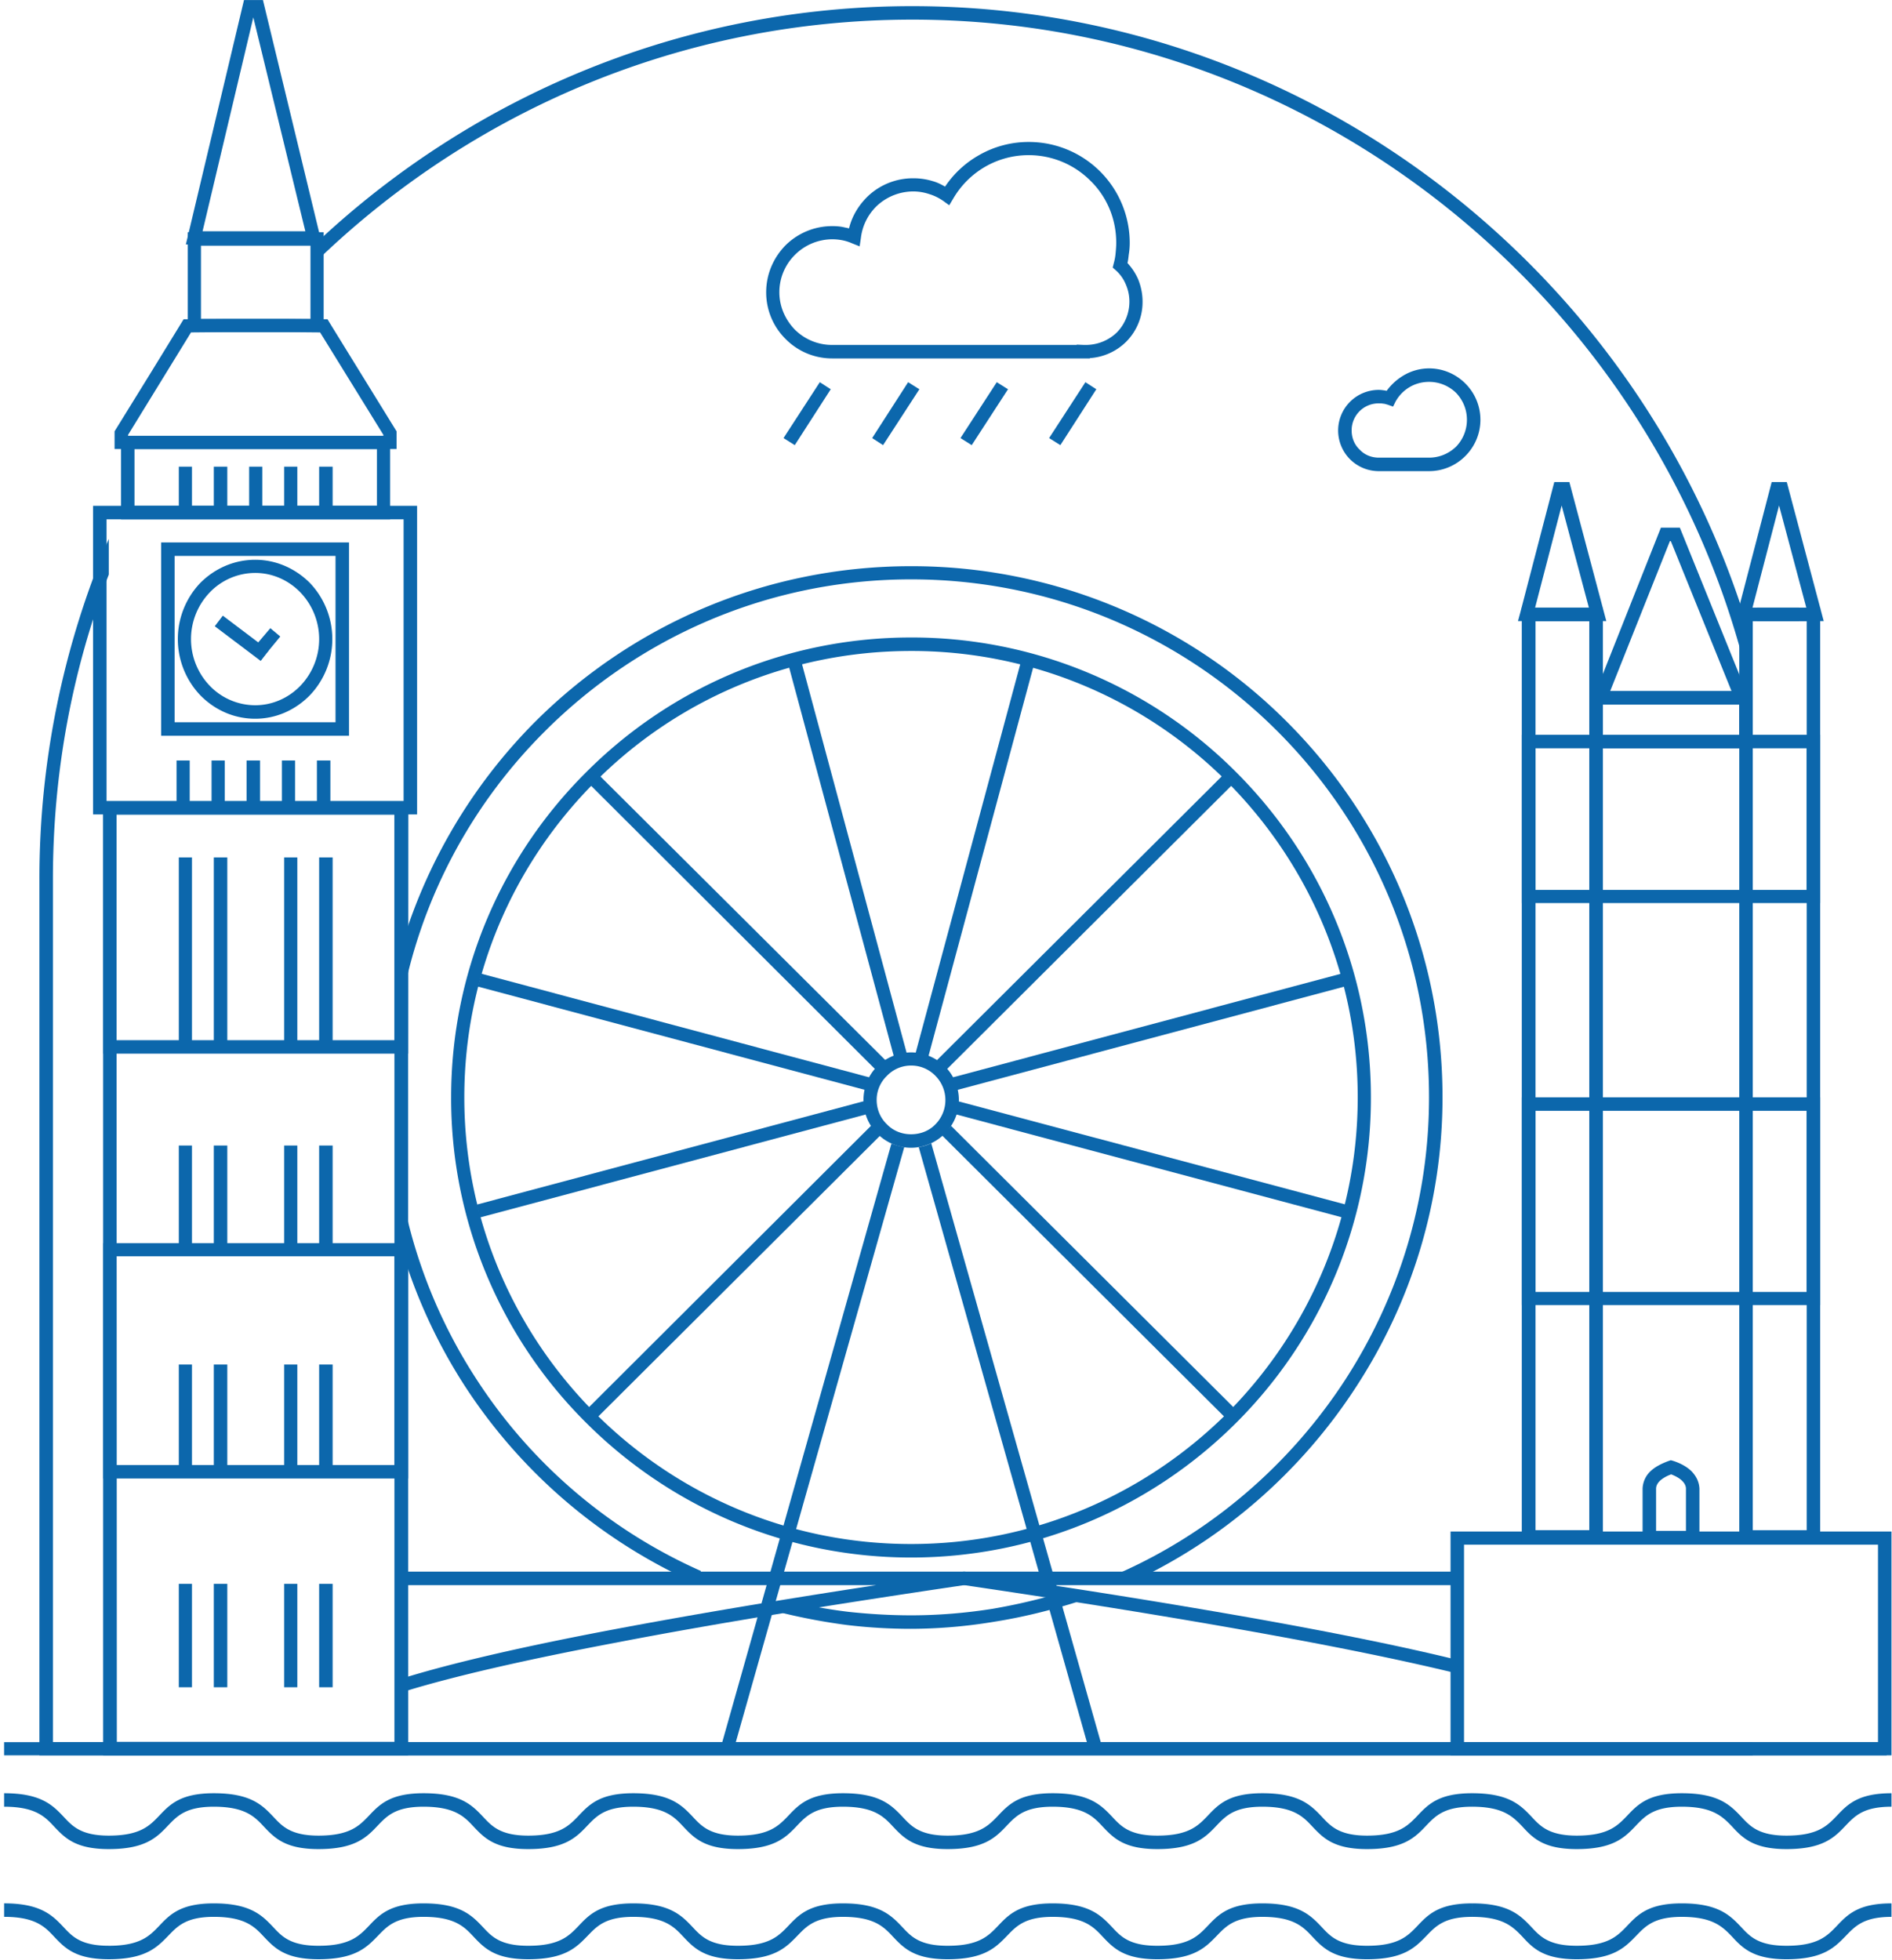 <svg width="167" height="173" xmlns="http://www.w3.org/2000/svg"><g fill="#0C67AC" fill-rule="evenodd"><path d="M154.709 154.946H3.48V77.589A76.37 76.37 0 0 1 9.603 47.57v3.146C6.4 59.078 4.671 68.121 4.671 77.589v76.195h150.038v1.162zM80.526.543c21.175 0 40.422 8.674 54.397 22.649 9.241 9.241 16.157 20.806 19.786 33.704V61.8c-3.118-14.542-10.432-27.61-20.637-37.786-13.748-13.748-32.711-22.281-53.546-22.281-20.296 0-38.778 8.051-52.413 21.147v-1.616C41.861 8.423 60.315.543 80.526.543z"/><path d="M.362 154.946h166.167v-1.162H.362zm135.156-19.871h4.762V54.826h-4.762v80.249zm-.595-81.439h6.548v82.601h-7.143V53.636h.595zM35.03 84.987a47.315 47.315 0 0 1 12.217-21.288c8.504-8.476 20.211-13.72 33.166-13.72a46.765 46.765 0 0 1 33.165 13.72c8.504 8.504 13.748 20.211 13.748 33.165 0 9.383-2.806 18.142-7.597 25.512-4.932 7.625-11.99 13.748-20.296 17.49l-.482-1.077c8.107-3.629 14.995-9.61 19.814-17.037 4.649-7.2 7.37-15.732 7.37-24.888 0-12.614-5.102-24.038-13.379-32.315-8.277-8.277-19.701-13.408-32.343-13.408-12.615 0-24.038 5.131-32.315 13.408-7.03 7.002-11.792 16.299-13.068 26.674v-6.236zm26.362 54.765a47.255 47.255 0 0 1-20.324-17.348 47.196 47.196 0 0 1-6.038-13.634v-6.237a45.567 45.567 0 0 0 7.03 19.219 45.667 45.667 0 0 0 19.814 16.923l-.482 1.077zm33.704 1.644c-2.324.737-4.819 1.361-7.342 1.758a45.263 45.263 0 0 1-7.341.624c-1.928 0-3.827-.114-5.698-.341a53.075 53.075 0 0 1-5.613-1.048l.284-1.134c1.786.453 3.6.794 5.471 1.02 1.814.199 3.685.312 5.556.312 2.409 0 4.79-.198 7.143-.567a52.363 52.363 0 0 0 7.2-1.757l.34 1.133z"/><path d="M82.198 100.918l15.081 53.291-1.134.312-15.052-53.263c.397-.057.765-.17 1.105-.34zm-18.567 53.291l15.052-53.263c.369.142.737.255 1.134.312l-15.08 53.263-1.106-.312zM82 17.126a4.448 4.448 0 0 0-1.389-.227 4.725 4.725 0 0 0-3.09 1.162 4.675 4.675 0 0 0-1.53 2.92l-.114.765-.709-.283a3.93 3.93 0 0 0-.822-.256 4.664 4.664 0 0 0-.878-.085 4.673 4.673 0 0 0-3.317 1.389 4.648 4.648 0 0 0-1.36 3.289c0 1.275.538 2.437 1.36 3.288a4.648 4.648 0 0 0 3.317 1.36h21.571v-.028l.624.028h.198a3.937 3.937 0 0 0 2.722-1.105 3.883 3.883 0 0 0 1.105-2.721c0-.539-.113-1.049-.312-1.503a3.384 3.384 0 0 0-.907-1.275l-.255-.227.085-.34c.085-.312.142-.595.17-.907.029-.312.057-.624.057-.936 0-2.154-.85-4.082-2.268-5.471a7.69 7.69 0 0 0-5.442-2.267 7.666 7.666 0 0 0-3.855 1.02 7.763 7.763 0 0 0-2.835 2.835l-.34.567-.51-.369A4.432 4.432 0 0 0 82 17.126zm-1.389-1.389a5.8 5.8 0 0 1 1.729.255c.397.113.737.283 1.077.482a8.838 8.838 0 0 1 2.948-2.75 8.785 8.785 0 0 1 4.451-1.191c2.438 0 4.677.993 6.293 2.608a8.917 8.917 0 0 1 2.608 6.293c0 .34-.029.709-.086 1.049-.028.255-.056.51-.113.737.397.425.709.907.936 1.417.255.624.396 1.304.396 1.985a4.966 4.966 0 0 1-1.445 3.543 5.02 5.02 0 0 1-3.203 1.446v.028H73.468a5.758 5.758 0 0 1-4.139-1.729 5.782 5.782 0 0 1-1.701-4.11c0-1.616.652-3.062 1.701-4.139a5.85 5.85 0 0 1 4.139-1.701c.368 0 .737.029 1.077.114.142.028.283.056.397.085.283-1.162.935-2.183 1.814-2.977a5.788 5.788 0 0 1 3.855-1.445z"/><path d="M108.306 69a39.31 39.31 0 0 0-27.893-11.537c-10.885 0-20.75 4.393-27.865 11.537-7.143 7.143-11.565 16.979-11.565 27.864 0 10.885 4.422 20.75 11.565 27.893 7.115 7.115 16.98 11.537 27.865 11.537 10.885 0 20.749-4.422 27.893-11.537 7.114-7.143 11.536-17.008 11.536-27.893 0-10.885-4.422-20.721-11.536-27.864zM80.413 56.272a40.373 40.373 0 0 1 28.715 11.906c7.341 7.341 11.877 17.489 11.877 28.686a40.468 40.468 0 0 1-11.877 28.715c-7.342 7.342-17.49 11.906-28.715 11.906-11.197 0-21.345-4.564-28.687-11.906A40.373 40.373 0 0 1 39.82 96.864c0-11.197 4.536-21.345 11.906-28.686 7.342-7.37 17.49-11.906 28.687-11.906z"/><path d="M82.567 94.965a2.95 2.95 0 0 0-2.154-.907c-.822 0-1.588.34-2.126.907a2.933 2.933 0 0 0-.907 2.126c0 .85.34 1.616.907 2.154.538.567 1.304.879 2.126.879.85 0 1.615-.312 2.154-.879a3.042 3.042 0 0 0 0-4.28zm-2.154-2.069c1.162 0 2.211.482 2.976 1.219a4.2 4.2 0 0 1 1.247 2.976 4.151 4.151 0 0 1-1.247 2.976 4.197 4.197 0 0 1-2.976 1.248 4.2 4.2 0 0 1-2.977-1.248c-.765-.737-1.219-1.814-1.219-2.976s.454-2.211 1.219-2.976a4.298 4.298 0 0 1 2.977-1.219zm-2.467-53.603l-.963-.624 3.174-4.932.993.623-3.204 4.933zm7.824 0l-.992-.624 3.203-4.932.992.623-3.203 4.933zm7.824 0l-.992-.624 3.203-4.932.963.623-3.174 4.933zm-23.443 0l-.992-.624 3.203-4.932.964.623-3.175 4.933zm15.137 100.601c-12.274 1.814-22.535 3.487-30.756 5.074-8.249 1.559-14.485 3.005-18.737 4.309l-.34-1.106c4.28-1.332 10.573-2.806 18.851-4.365 6.462-1.219 14.144-2.523 23.045-3.884H35.625v-1.19h49.578v.595l.085.567m48.898-85.805l3.005-11.537h1.332l3.26 12.274h-7.796l.199-.737zm3.656-9.467l-2.352 9.042h4.762l-2.41-9.042zm3.629 20.239h12.047v-2.665h-12.047v2.665zm-.595-3.855h13.833v5.046H140.28v-5.046h.596zm14.229-6.18h3.686v-1.19h-3.686z"/><path d="M154.709 135.075h4.762V54.826h-4.762v80.249zm-.596-81.439h6.548v82.601h-7.143V53.636h.595z"/><path d="M153.376 54.089l3.005-11.537h1.332l3.26 12.274h-7.795l.198-.737zm3.657-9.467l-2.353 9.042h4.763l-2.41-9.042zm-7.71 85.266c.397.425.652.907.68 1.531v4.875h-5.017v-4.875a2.21 2.21 0 0 1 .737-1.588c.397-.368.964-.652 1.587-.879l.17-.056.199.056c.623.199 1.219.511 1.644.936zm-.51 1.531c0-.256-.114-.482-.341-.709-.226-.227-.595-.425-.963-.567-.397.142-.737.34-.992.567-.199.198-.341.425-.341.709v3.713h2.637v-3.713z"/><path d="M129.225 153.784h36.539v-17.433h-36.539v17.433zm-.595-18.595h38.324v19.757h-38.919v-19.757h.595z"/><path d="M135.518 135.075h4.762V54.826h-4.762v80.249zm-.595-81.439h6.548v82.601h-7.143V53.636h.595zm-124.64 100.12h24.548V71.891H10.283v81.865zm-.566-83.027h26.305v84.189H9.121V70.729h.596z"/><path d="M34.831 71.891H10.283l.029 81.893h24.519V71.891zM9.717 70.729h26.305c-.028 28.063 0 56.154 0 84.217H9.121V70.729h.596z"/><path d="M10.283 91.819h24.548V71.891H10.283v19.928zm-.566-21.09h26.305v22.28H9.121v-22.28h.596zm.566 58.592h24.548v-18.425H10.283v18.425zm-.566-19.588h26.305v20.778H9.121v-20.778h.596zm24.122-71.348l-5.584-9.042c-1.729-.028-3.628-.028-5.698-.028-2.069 0-3.94 0-5.697.028l-5.556 9.042v.086h22.535v-.086zm-4.762-9.921l5.925 9.61v1.559H10.113v-1.559c2.041-3.289 4.082-6.605 6.095-9.893h.34c2.239-.029 4.224-.029 6.009-.029 1.786 0 3.799 0 6.038.029h.312l.17.283z"/><path d="M17.739 28.152h9.666v-6.463h-9.666v6.463zm-.596-7.653h11.424v8.816H16.576v-8.816h.567z"/><path d="M16.576 20.867L21.537.004h1.672l5.216 21.572H16.406l.17-.709zm5.783-19.332L17.88 20.414h9.071L22.359 1.535zM11.871 44.65h21.401v-5.017H11.871v5.017zm-.595-6.179h23.159v7.37H10.68v-7.37h.596z"/><path d="M9.405 70.729h26.22V45.841H9.405v24.888zM8.809 44.65h28.007v27.241H8.214V44.65h.595z"/><path d="M15.414 63.756h14.202V49.072H15.414v14.684zm-.595-15.874h15.987v17.064H14.224V47.882h.595z"/><path d="M26.498 52.275c-1.021-1.049-2.438-1.701-3.969-1.701a5.568 5.568 0 0 0-3.997 1.701 5.95 5.95 0 0 0-1.672 4.139c0 1.615.652 3.09 1.672 4.138a5.568 5.568 0 0 0 3.997 1.701c1.531 0 2.948-.652 3.969-1.701a5.947 5.947 0 0 0 1.672-4.138 5.95 5.95 0 0 0-1.672-4.139zm-3.969-2.863c1.871 0 3.572.794 4.819 2.041a7.18 7.18 0 0 1 1.984 4.961 7.178 7.178 0 0 1-1.984 4.96c-1.247 1.276-2.948 2.07-4.819 2.07-1.899 0-3.6-.794-4.847-2.07a7.178 7.178 0 0 1-1.984-4.96 7.18 7.18 0 0 1 1.984-4.961c1.247-1.247 2.948-2.041 4.847-2.041z"/><path d="M23.011 58.341l-4.054-3.061.709-.935 4.054 3.061-.709.935"/><path d="M22.104 57.519l1.757-2.069.879.737-1.729 2.098-.907-.766M18.872 44.99h1.191v-3.798h-1.191v3.798zm3.119 0h1.162v-3.798h-1.162v3.798zm3.089 0h1.163v-3.798H25.08v3.798zm3.09 0h1.191v-3.798H28.17v3.798zm-12.387 0h1.162v-3.798h-1.162v3.798zm2.891 25.937h1.162v-3.798h-1.162v3.798zm3.09 0h1.19v-3.798h-1.19v3.798zm3.118 0h1.162v-3.798h-1.162v3.798zm3.09 0h1.19v-3.798h-1.19v3.798zm-12.388 0h1.162v-3.798h-1.162v3.798zm3.288 21.175h1.191V75.689h-1.191v16.413zm6.208 0h1.163V75.689H25.08v16.413zm3.09 0h1.191V75.689H28.17v16.413zm-12.387 0h1.162V75.689h-1.162v16.413zm3.089 18.17h1.191v-9.156h-1.191v9.156zm6.208 0h1.163v-9.156H25.08v9.156zm3.09 0h1.191v-9.156H28.17v9.156zm-12.387 0h1.162v-9.156h-1.162v9.156zm3.089 19.332h1.191v-9.156h-1.191v9.156zm6.208 0h1.163v-9.156H25.08v9.156zm3.09 0h1.191v-9.156H28.17v9.156zm-12.387 0h1.162v-9.156h-1.162v9.156zm3.089 19.333h1.191v-9.128h-1.191v9.128zm6.208 0h1.163v-9.128H25.08v9.128zm3.09 0h1.191v-9.128H28.17v9.128zm-12.387 0h1.162v-9.128h-1.162v9.128zm77.045-9.015a756.15 756.15 0 0 1 17.972 2.949c7.285 1.303 13.266 2.522 17.972 3.685l-.284 1.133c-4.649-1.133-10.601-2.352-17.886-3.656-7.285-1.304-15.846-2.693-25.682-4.139l.085-.567v-.595h43.625v1.19H92.828m47.906-78.548l5.868-14.796h1.672l6.321 15.618h-14.173l.312-.822zm6.661-13.606l-5.272 13.238h10.715l-5.358-13.238h-.085zM123.839 33.17a4.434 4.434 0 0 1 2.296-.652c1.248 0 2.382.51 3.204 1.332a4.521 4.521 0 0 1 1.332 3.203c0 1.247-.51 2.381-1.332 3.203a4.523 4.523 0 0 1-3.204 1.333h-4.422a3.6 3.6 0 0 1-2.551-1.049 3.6 3.6 0 0 1-1.049-2.551 3.583 3.583 0 0 1 3.6-3.572c.17 0 .369.028.567.057l.114.028a4.971 4.971 0 0 1 1.445-1.332zm2.296.538c-.623 0-1.218.17-1.7.454a3.368 3.368 0 0 0-1.248 1.275l-.226.454-.482-.17c-.114-.028-.255-.085-.369-.085-.142-.029-.255-.029-.397-.029a2.374 2.374 0 0 0-2.409 2.382c0 .68.255 1.275.709 1.7.425.454 1.02.709 1.7.709h4.422c.936 0 1.758-.369 2.382-.964a3.411 3.411 0 0 0 .963-2.381c0-.935-.368-1.757-.963-2.381a3.416 3.416 0 0 0-2.382-.964zm9.383 44.844h23.953v-12.5h-23.953v12.5zm-.595-13.691h25.738v14.854h-26.333V64.861h.595zm.595 49.181h23.953V98.055h-23.953v15.987zm-.595-17.178h25.738v18.34h-26.333v-18.34h.595zm-58.451-.623l-34.299-9.156.312-1.134 34.271 9.156-.284 1.134zm4.337-3.26l9.27-34.441 1.134.312-9.27 34.412-1.134-.283zm3.742 4.223l34.243 9.128-.312 1.134-34.214-9.128.283-1.134zm-7.994 1.134l-34.185 9.128-.284-1.134 34.158-9.128.311 1.134zm2.353-5.045l-9.297-34.526 1.133-.312 9.298 34.554-1.134.284zm5.159 1.814l34.299-9.156.312 1.134-34.299 9.156-.312-1.134zm-6.321 5.074l-24.973 24.888-.822-.822L76.926 99.33l.822.851zm-.425-5.726l-25.257-25.2.822-.822 25.285 25.171-.85.851zm5.357-.851l25.229-25.143.85.822-25.257 25.172-.822-.851zm1.276 5.783l25.03 24.945-.822.822-25.03-24.945.822-.822zM9.603 171.756c2.778 0 3.6-.879 4.422-1.73.964-1.02 1.899-2.012 4.847-2.012 3.26 0 4.281 1.077 5.273 2.126.765.822 1.531 1.616 3.968 1.616 2.778 0 3.6-.879 4.422-1.73.964-1.02 1.9-2.012 4.848-2.012 3.26 0 4.28 1.077 5.272 2.126.765.822 1.531 1.616 3.969 1.616 2.778 0 3.6-.879 4.422-1.73.963-1.02 1.899-2.012 4.847-2.012 3.26 0 4.28 1.077 5.272 2.126.766.822 1.531 1.616 3.969 1.616 2.778 0 3.6-.879 4.422-1.73.964-1.02 1.899-2.012 4.847-2.012 3.26 0 4.28 1.077 5.273 2.126.765.822 1.53 1.616 3.968 1.616 2.778 0 3.6-.879 4.422-1.73.964-1.02 1.899-2.012 4.847-2.012 3.26 0 4.281 1.077 5.273 2.126.765.822 1.531 1.616 3.968 1.616 2.778 0 3.6-.879 4.422-1.73.964-1.02 1.9-2.012 4.848-2.012 3.259 0 4.28 1.077 5.272 2.126.765.822 1.531 1.616 3.969 1.616 2.778 0 3.6-.879 4.422-1.73.963-1.02 1.899-2.012 4.847-2.012v1.19c-2.438 0-3.203.822-3.997 1.644-.992 1.021-1.984 2.098-5.272 2.098-2.948 0-3.884-.992-4.848-2.012-.793-.851-1.644-1.73-4.393-1.73-2.438 0-3.204.822-3.997 1.644-.992 1.021-1.984 2.098-5.273 2.098-2.948 0-3.883-.992-4.847-2.012-.794-.851-1.644-1.73-4.394-1.73-2.437 0-3.203.822-3.996 1.644-.993 1.021-1.985 2.098-5.273 2.098-2.948 0-3.883-.992-4.847-2.012-.794-.851-1.644-1.73-4.394-1.73-2.438 0-3.203.822-3.997 1.644-.992 1.021-1.984 2.098-5.272 2.098-2.948 0-3.884-.992-4.847-2.012-.794-.851-1.644-1.73-4.394-1.73-2.438 0-3.203.822-3.997 1.644-.992 1.021-1.984 2.098-5.272 2.098-2.948 0-3.884-.992-4.848-2.012-.793-.851-1.644-1.73-4.393-1.73-2.438 0-3.203.822-3.997 1.644-.992 1.021-1.984 2.098-5.273 2.098-2.948 0-3.883-.992-4.847-2.012-.794-.851-1.644-1.73-4.394-1.73-2.437 0-3.203.822-3.996 1.644-.993 1.021-1.985 2.098-5.273 2.098-2.948 0-3.883-.992-4.847-2.012-.794-.851-1.644-1.73-4.394-1.73v-1.19c3.26 0 4.281 1.077 5.273 2.126.765.822 1.53 1.616 3.968 1.616zm148.082 0c2.778 0 3.6-.879 4.422-1.73.964-1.02 1.899-2.012 4.847-2.012v1.19c-2.437 0-3.203.822-3.997 1.644-.992 1.021-1.984 2.098-5.272 2.098-2.92 0-3.883-.992-4.819-2.012-.822-.851-1.672-1.73-4.422-1.73-2.438 0-3.203.822-3.997 1.644-.992 1.021-1.984 2.098-5.272 2.098-2.948 0-3.884-.992-4.819-2.012-.822-.851-1.673-1.73-4.422-1.73v-1.19c3.26 0 4.28 1.077 5.272 2.126.766.822 1.531 1.616 3.969 1.616 2.778 0 3.6-.879 4.422-1.73.964-1.02 1.899-2.012 4.847-2.012 3.26 0 4.28 1.077 5.273 2.126.765.822 1.53 1.616 3.968 1.616zm-18.51-9.723c2.778 0 3.6-.879 4.422-1.729.964-1.021 1.899-2.013 4.847-2.013 3.26 0 4.28 1.049 5.273 2.098.765.822 1.53 1.644 3.968 1.644 2.778 0 3.6-.879 4.422-1.729.964-1.021 1.899-2.013 4.847-2.013v1.19c-2.437 0-3.203.794-3.997 1.616-.992 1.049-1.984 2.126-5.272 2.126-2.92 0-3.883-.992-4.819-2.012-.822-.851-1.672-1.73-4.422-1.73-2.438 0-3.203.794-3.997 1.616-.992 1.049-1.984 2.126-5.272 2.126-2.948 0-3.884-.992-4.819-2.012-.822-.851-1.673-1.73-4.422-1.73v-1.19c3.26 0 4.28 1.049 5.272 2.098.766.822 1.531 1.644 3.969 1.644zm-55.531 0c2.778 0 3.6-.879 4.422-1.729.964-1.021 1.899-2.013 4.847-2.013 3.26 0 4.281 1.049 5.273 2.098.765.822 1.531 1.644 3.968 1.644 2.778 0 3.6-.879 4.422-1.729.964-1.021 1.9-2.013 4.848-2.013 3.259 0 4.28 1.049 5.272 2.098.765.822 1.531 1.644 3.969 1.644 2.778 0 3.6-.879 4.422-1.729.963-1.021 1.899-2.013 4.847-2.013v1.19c-2.438 0-3.203.794-3.997 1.616-.992 1.049-1.984 2.126-5.272 2.126-2.948 0-3.884-.992-4.848-2.012-.793-.851-1.644-1.73-4.393-1.73-2.438 0-3.204.794-3.997 1.616-.992 1.049-1.984 2.126-5.273 2.126-2.948 0-3.883-.992-4.847-2.012-.794-.851-1.644-1.73-4.394-1.73-2.437 0-3.203.794-3.996 1.616-.993 1.049-1.985 2.126-5.273 2.126-2.948 0-3.883-.992-4.847-2.012-.794-.851-1.644-1.73-4.394-1.73-2.438 0-3.203.794-3.997 1.616-.992 1.049-1.984 2.126-5.272 2.126-2.948 0-3.884-.992-4.847-2.012-.794-.851-1.644-1.73-4.394-1.73-2.438 0-3.203.794-3.997 1.616-.992 1.049-1.984 2.126-5.272 2.126-2.948 0-3.884-.992-4.848-2.012-.793-.851-1.644-1.73-4.393-1.73-2.438 0-3.203.794-3.997 1.616-.992 1.049-1.984 2.126-5.273 2.126-2.948 0-3.883-.992-4.847-2.012-.794-.851-1.644-1.73-4.394-1.73-2.437 0-3.203.794-3.996 1.616-.993 1.049-1.985 2.126-5.273 2.126-2.948 0-3.883-.992-4.847-2.012-.794-.851-1.644-1.73-4.394-1.73v-1.19c3.26 0 4.281 1.049 5.273 2.098.765.822 1.53 1.644 3.968 1.644 2.778 0 3.6-.879 4.422-1.729.964-1.021 1.899-2.013 4.847-2.013 3.26 0 4.281 1.049 5.273 2.098.765.822 1.531 1.644 3.968 1.644 2.778 0 3.6-.879 4.422-1.729.964-1.021 1.9-2.013 4.848-2.013 3.26 0 4.28 1.049 5.272 2.098.765.822 1.531 1.644 3.969 1.644 2.778 0 3.6-.879 4.422-1.729.963-1.021 1.899-2.013 4.847-2.013 3.26 0 4.28 1.049 5.272 2.098.766.822 1.531 1.644 3.969 1.644 2.778 0 3.6-.879 4.422-1.729.964-1.021 1.899-2.013 4.847-2.013 3.26 0 4.28 1.049 5.273 2.098.765.822 1.53 1.644 3.968 1.644z"/></g></svg>